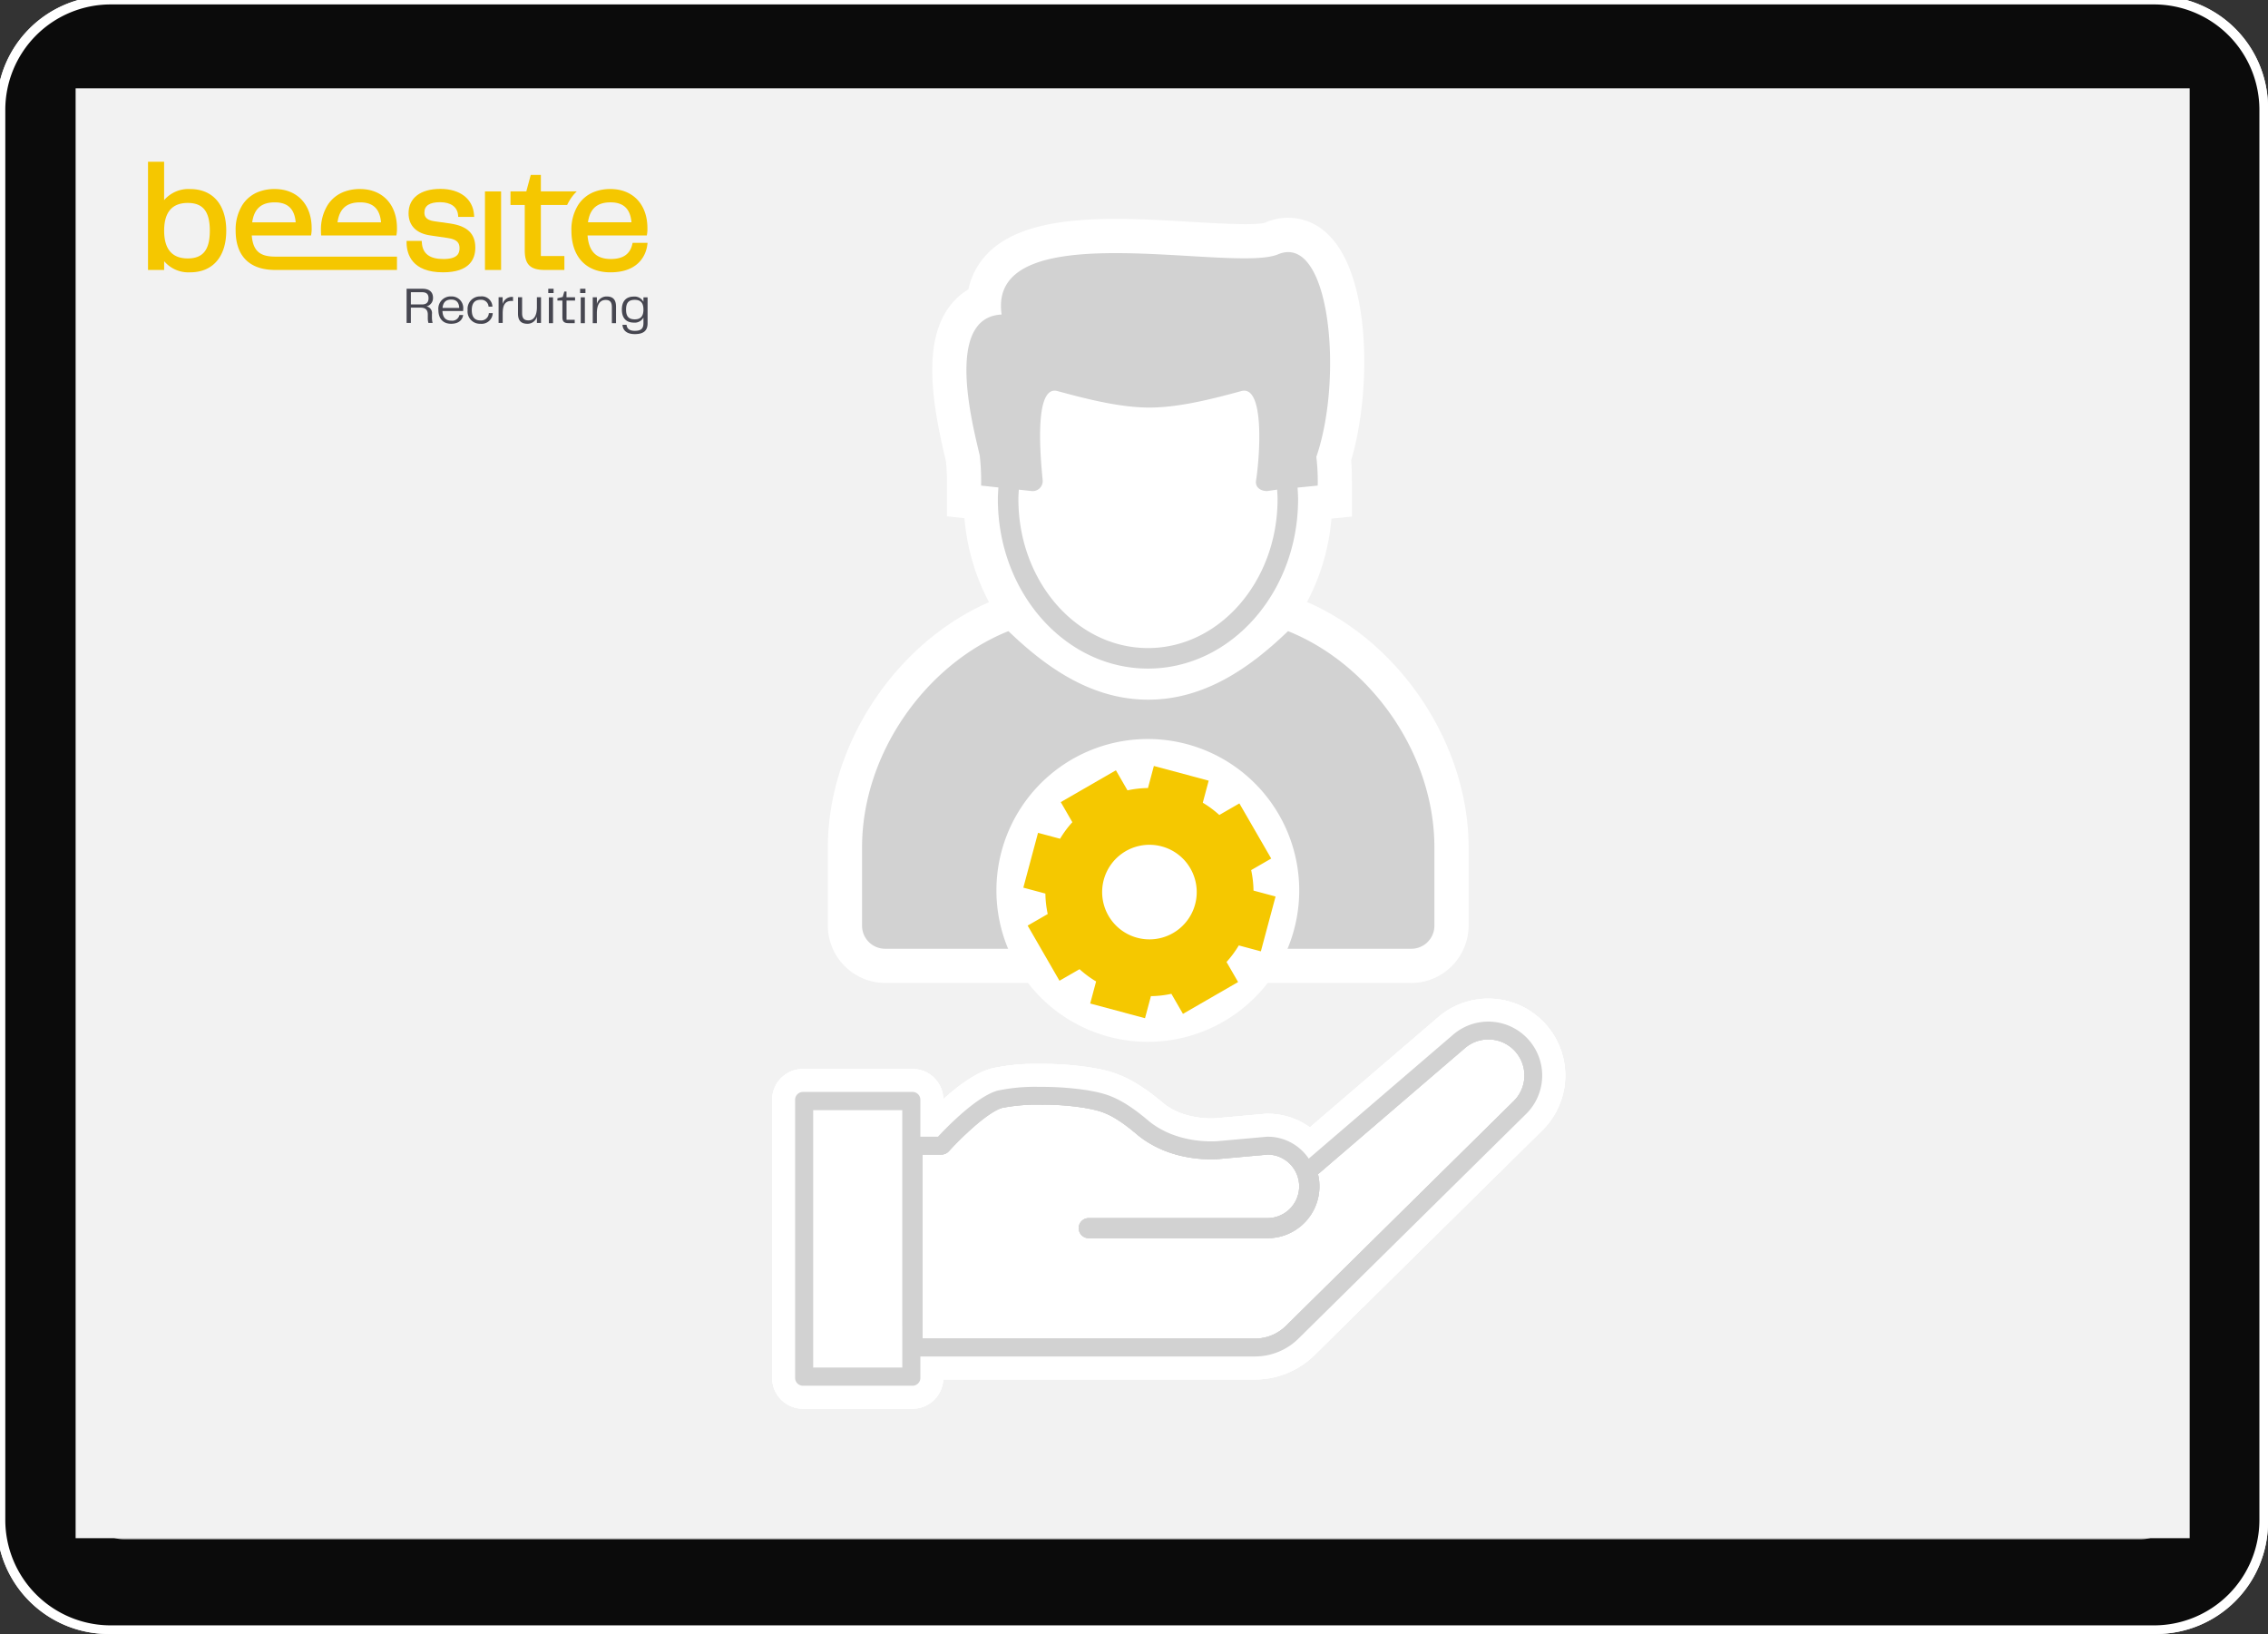 <svg xmlns="http://www.w3.org/2000/svg" xmlns:xlink="http://www.w3.org/1999/xlink" width="515" height="371" viewBox="0 0 515 371">
  <rect x="0" y="0" width="515" height="371" fill="#333333" stroke="none"/>
  <defs>
    <clipPath id="clip-path">
      <rect id="Rechteck_2494" data-name="Rechteck 2494" width="180.097" height="93.116" fill="none"/>
    </clipPath>
    <clipPath id="clip-path-2">
      <path id="Pfad_1850" data-name="Pfad 1850" d="M0-83.344H113.443v-39.141H0Z" transform="translate(0 122.485)" fill="none"/>
    </clipPath>
    <clipPath id="clip-Img-graphic-beesite-Offen-für-Dienstleister">
      <rect width="515" height="371"/>
    </clipPath>
  </defs>
  <g id="Img-graphic-beesite-Offen-für-Dienstleister" clip-path="url(#clip-Img-graphic-beesite-Offen-für-Dienstleister)">
    <path id="Pfad_1" data-name="Pfad 1" d="M25.522,371.948a25.406,25.406,0,0,1-25.4-25.415V25.416A25.406,25.406,0,0,1,25.522,0H490.479a25.406,25.406,0,0,1,25.4,25.416V346.533a25.406,25.406,0,0,1-25.4,25.415Z" transform="translate(-0.875 -0.948)" fill="#fff"/>
    <path id="Pfad_2" data-name="Pfad 2" d="M26.01,369.993A23.94,23.94,0,0,1,2.078,346.044V25.9A23.94,23.94,0,0,1,26.01,1.955H489.99A23.94,23.94,0,0,1,513.921,25.9V346.044a23.94,23.94,0,0,1-23.931,23.949Z" transform="translate(-0.875 -0.948)" fill="#0b0b0b"/>
    <path id="Pfad_6" data-name="Pfad 6" d="M28.941,350.443a7.329,7.329,0,0,1-7.326-7.332V28.837a7.329,7.329,0,0,1,7.326-7.331h458.12a7.329,7.329,0,0,1,7.326,7.331V343.111a7.329,7.329,0,0,1-7.326,7.332Z" transform="translate(-0.875 -0.948)" fill="#c4c4c4"/>
    <rect id="Rechteck_1" data-name="Rechteck 1" width="480.042" height="329.198" transform="translate(17.172 20.052)" fill="#f2f2f2"/>
    <g id="Gruppe_10015" data-name="Gruppe 10015" transform="translate(194.143 106.482)">
      <path id="Pfad_1954" data-name="Pfad 1954" d="M2.3,0H121.522a2.3,2.3,0,1,1,0,4.608H2.3A2.3,2.3,0,0,1,2.3,0Z" transform="translate(0 0)" fill="#ababaf"/>
      <path id="Pfad_1961" data-name="Pfad 1961" d="M2.3,0H121.522a2.3,2.3,0,1,1,0,4.608H2.3A2.3,2.3,0,0,1,2.3,0Z" transform="translate(0 6.796)" fill="#ababaf"/>
      <path id="Pfad_1962" data-name="Pfad 1962" d="M2.3,0H58.491a2.3,2.3,0,0,1,0,4.608H2.3A2.3,2.3,0,0,1,2.3,0Z" transform="translate(0 13.591)" fill="#ababaf"/>
    </g>
    <path id="Pfad_1992" data-name="Pfad 1992" d="M57.286,48.389l3.077,6.235a1.474,1.474,0,0,0,1.11.807l6.882,1a1.475,1.475,0,0,1,.817,2.516L64.193,63.8a1.476,1.476,0,0,0-.424,1.306l1.175,6.853a1.475,1.475,0,0,1-2.14,1.555L56.65,70.278a1.475,1.475,0,0,0-1.372,0l-6.155,3.236a1.475,1.475,0,0,1-2.14-1.555l1.175-6.853a1.473,1.473,0,0,0-.424-1.306l-4.979-4.853a1.475,1.475,0,0,1,.817-2.516l6.881-1a1.474,1.474,0,0,0,1.11-.807l3.077-6.235A1.475,1.475,0,0,1,57.286,48.389Z" transform="translate(313.115 229.503)" fill="#7e40fa" stroke="#7e40fa" stroke-miterlimit="10" stroke-width="2"/>
    <g id="Gruppe_9471" data-name="Gruppe 9471" transform="translate(361.053 228.74) rotate(-90)">
      <line id="Linie_3" data-name="Linie 3" x1="80.544" y2="0.215" transform="translate(1.326 7.211)" fill="none" stroke="#7d41fa" stroke-width="2"/>
      <path id="chevron-down" d="M14.733,7.622l-.664.656a.406.406,0,0,1-.57,0L7.426,2.288,1.352,8.278a.406.406,0,0,1-.57,0L.118,7.622a.4.4,0,0,1,0-.564L7.141.117a.406.406,0,0,1,.57,0l7.022,6.941A.4.4,0,0,1,14.733,7.622Z" transform="translate(0 14.851) rotate(-90)" fill="#7d41fa"/>
    </g>
    <line id="Linie_10" data-name="Linie 10" x1="18.522" transform="translate(350.75 145.912)" fill="none" stroke="#7e40fa" stroke-width="2"/>
    <path id="Pfad_1-2" data-name="Pfad 1" d="M25.522,371.948a25.406,25.406,0,0,1-25.4-25.415V25.416A25.406,25.406,0,0,1,25.522,0H490.479a25.406,25.406,0,0,1,25.4,25.416V346.533a25.406,25.406,0,0,1-25.4,25.415Z" transform="translate(-0.875 -0.948)" fill="#fff"/>
    <path id="Pfad_2-2" data-name="Pfad 2" d="M26.01,369.993A23.94,23.94,0,0,1,2.078,346.044V25.9A23.94,23.94,0,0,1,26.01,1.955H489.99A23.94,23.94,0,0,1,513.921,25.9V346.044a23.94,23.94,0,0,1-23.931,23.949Z" transform="translate(-0.875 -0.948)" fill="#0b0b0b"/>
    <path id="Pfad_6-2" data-name="Pfad 6" d="M28.941,350.443a7.329,7.329,0,0,1-7.326-7.332V28.837a7.329,7.329,0,0,1,7.326-7.331h458.12a7.329,7.329,0,0,1,7.326,7.331V343.111a7.329,7.329,0,0,1-7.326,7.332Z" transform="translate(-0.875 -0.948)" fill="#c4c4c4"/>
    <rect id="Rechteck_1-2" data-name="Rechteck 1" width="480.042" height="329.198" transform="translate(17.172 20.052)" fill="#f2f2f2"/>
    <path id="Pfad_2237" data-name="Pfad 2237" d="M-17647.176-2094.426v66.072l14.043,2.747,18.8-6.963h58.879l28.387-8.943,48.264-47.447,3.236-14.507-12.074-9.666-10.979,3.7-28.447,26.149-13.871-3.4h-21.93l-17.348-10.833h-26.117l-8,8.555-4.934-7.194Z" transform="translate(17828 2343)" fill="#fff"/>
    <g id="Gruppe_10366" data-name="Gruppe 10366" transform="translate(175.327 226.736)">
      <g id="Gruppe_10365" data-name="Gruppe 10365" clip-path="url(#clip-path)">
        <path id="Pfad_2235" data-name="Pfad 2235" d="M181.019,14.859a14.864,14.864,0,0,0-19.663-.282L130.534,41.035a13.862,13.862,0,0,0-9.637-3.9c-.133,0-.268.007-.394.017l-10.792.972c-.038,0-.081.007-.128.014,0,0-.572.059-1.5.059-2.811,0-8.155-.515-12.422-3.961-7.118-6.06-10.913-6.788-14.587-7.493l-.251-.05a70.512,70.512,0,0,0-11.727-.87,43.988,43.988,0,0,0-10.211.946c-4.675,1.283-10.479,6.72-13.966,10.365h-.256V31.363a4.393,4.393,0,0,0-4.388-4.388H15.388A4.393,4.393,0,0,0,11,31.363V94.509A4.392,4.392,0,0,0,15.388,98.9H40.274a4.392,4.392,0,0,0,4.388-4.388V92.256H118a16.65,16.65,0,0,0,11.767-4.829l51.693-51.012a14.85,14.85,0,0,0-.439-21.556M118,86.089H42.053V43.305h4.77a1.784,1.784,0,0,0,1.321-.586c2.206-2.443,8.731-9,12.369-10a41.606,41.606,0,0,1,9.013-.742,58.041,58.041,0,0,1,10.128.773l.256.05c3.287.631,5.885,1.131,11.791,6.167a.32.32,0,0,0,.033.026c5.78,4.7,12.713,5.382,16.255,5.382a20.7,20.7,0,0,0,2.284-.109l10.7-.963a7.715,7.715,0,0,1-.076,15.429H80.285a1.779,1.779,0,0,0,0,3.558H120.9a11.273,11.273,0,0,0,10.885-14.2l33.593-28.835a8.682,8.682,0,0,1,11.753,12.768L125.434,83.039A10.53,10.53,0,0,1,118,86.089m-79.5,6.641H17.167V33.142H38.495Z" transform="translate(-8.391 -8.391)" fill="#d2d2d2" stroke="#d2d2d2" stroke-width="1"/>
        <path id="Pfad_2236" data-name="Pfad 2236" d="M174.384,4.537a17.473,17.473,0,0,0-23.116-.332L122.114,29.229a16.474,16.474,0,0,0-9.609-3.091c-.213,0-.429.009-.638.028l-10.8.972-.159.017c-.057,0-.508.045-1.222.045-1.981,0-6.98-.327-10.757-3.361-7.626-6.485-11.945-7.315-15.759-8.048l-.256-.047A71.925,71.925,0,0,0,60.7,14.827a46.3,46.3,0,0,0-10.9,1.041c-2.8.766-6,2.713-9.775,5.953q-.587.505-1.15,1.01a7,7,0,0,0-6.995-6.857H7a7.005,7.005,0,0,0-7,7V86.119a7.005,7.005,0,0,0,7,7H31.883a7.006,7.006,0,0,0,6.988-6.641h70.737a19.244,19.244,0,0,0,13.6-5.581l51.7-51.015a17.456,17.456,0,0,0-.517-25.341M109.607,81.256H33.662v4.862A1.778,1.778,0,0,1,31.883,87.9H7a1.778,1.778,0,0,1-1.779-1.779V22.972A1.778,1.778,0,0,1,7,21.193H31.883a1.778,1.778,0,0,1,1.779,1.779v8.385h3.99c2.061-2.213,8.826-9.167,13.532-10.458a40.9,40.9,0,0,1,9.521-.854,67.831,67.831,0,0,1,11.233.823l.254.05c3.5.671,6.8,1.307,13.411,6.94,4.953,4.013,11.1,4.561,14.089,4.561,1.1,0,1.769-.074,1.793-.076l.055-.007,10.806-.972c.055,0,.107-.007.161-.007a11.269,11.269,0,0,1,9.345,4.976L154.666,8.164a12.241,12.241,0,0,1,16.57,18l-51.7,51.015a14.058,14.058,0,0,1-9.933,4.075" fill="#fff"/>
      </g>
    </g>
    <g id="Gruppe_10200" data-name="Gruppe 10200" transform="translate(33.604 159.202)">
      <g id="Gruppe_9430" data-name="Gruppe 9430" transform="translate(0 -122.485)" clip-path="url(#clip-path-2)">
        <g id="Gruppe_9425" data-name="Gruppe 9425" transform="translate(58.723 28.849)">
          <path id="Pfad_1845" data-name="Pfad 1845" d="M-7.453-7.578c1.085,0,1.482-.549,1.482-1.435s-.455-1.342-1.47-1.342H-9.984v2.777Zm2.4,4.2h-.945a4.082,4.082,0,0,1-.14-1.2v-.711c0-1.109-.6-1.564-1.668-1.564H-9.984v3.477h-.969v-7.759h3.617c1.6,0,2.38.793,2.38,2.042a1.923,1.923,0,0,1-1.5,1.96,1.509,1.509,0,0,1,1.26,1.7v.817a4.893,4.893,0,0,0,.151,1.237" transform="translate(10.953 11.137)" fill="#464650"/>
        </g>
        <g id="Gruppe_9426" data-name="Gruppe 9426" transform="translate(65.942 30.587)">
          <path id="Pfad_1846" data-name="Pfad 1846" d="M-10.062-5.566c-.047-1.342-.735-1.9-1.82-1.9-1.109,0-1.832.525-1.96,1.9Zm-4.726.478A2.786,2.786,0,0,1-11.894-8.18,2.636,2.636,0,0,1-9.152-5.275a2.333,2.333,0,0,1-.023.409h-4.69c.07,1.6.84,2.182,2.007,2.182a1.647,1.647,0,0,0,1.843-1.272h.852c-.117.887-.793,1.984-2.73,1.984-2.007,0-2.894-1.353-2.894-3.115" transform="translate(14.788 8.18)" fill="#464650"/>
        </g>
        <g id="Gruppe_9427" data-name="Gruppe 9427" transform="translate(72.579 30.588)">
          <path id="Pfad_1847" data-name="Pfad 1847" d="M-6.212,0A2.41,2.41,0,0,1-3.494,2.322h-.875A1.67,1.67,0,0,0-6.177.758c-1.237,0-2.007.665-2.007,2.346s.747,2.345,1.972,2.345a1.736,1.736,0,0,0,1.9-1.657h.887A2.52,2.52,0,0,1-6.212,6.207,2.8,2.8,0,0,1-9.129,3.1,2.813,2.813,0,0,1-6.212,0" transform="translate(9.129)" fill="#464650"/>
        </g>
        <g id="Gruppe_9428" data-name="Gruppe 9428" transform="translate(79.612 30.693)">
          <path id="Pfad_1848" data-name="Pfad 1848" d="M0-.174H.922V1.378A2.18,2.18,0,0,1,3.069-.256h.21V.666H3.022C1.3.607.934,1.867.934,3.513V5.66H0Z" transform="translate(0 0.256)" fill="#464650"/>
        </g>
        <g id="Gruppe_9429" data-name="Gruppe 9429" transform="translate(84.021 30.775)">
          <path id="Pfad_1849" data-name="Pfad 1849" d="M0-7.925v-3.722H.933V-8.03c0,1.3.572,1.634,1.458,1.634,1.213,0,1.9-1.085,1.9-3.022v-2.229h.933v5.834H4.294v-1.47a2.167,2.167,0,0,1-2.17,1.657C.653-5.627,0-6.4,0-7.925" transform="translate(0 11.647)" fill="#464650"/>
        </g>
      </g>
      <path id="Pfad_1851" data-name="Pfad 1851" d="M284.569-30.268h.94v5.874h-.94Zm-.141-1.939h1.21v.975h-1.21Z" transform="translate(-193.537 -61.429)" fill="#464650"/>
      <g id="Gruppe_9432" data-name="Gruppe 9432" transform="translate(0 -122.485)" clip-path="url(#clip-path-2)">
        <g id="Gruppe_9431" data-name="Gruppe 9431" transform="translate(92.97 29.484)">
          <path id="Pfad_1852" data-name="Pfad 1852" d="M-2.4-12.358v-3.76H-3.529v-.529l1.21-.294.352-1.222h.5v1.3H.478v.74H-1.461v4.371H.4v.763H-.991c-1.116,0-1.41-.435-1.41-1.374" transform="translate(3.529 18.161)" fill="#464650"/>
        </g>
      </g>
      <path id="Pfad_1854" data-name="Pfad 1854" d="M307.207-30.268h.94v5.874h-.94Zm-.141-1.939h1.211v.975h-1.211Z" transform="translate(-208.941 -61.429)" fill="#464650"/>
      <g id="Gruppe_9436" data-name="Gruppe 9436" transform="translate(0 -122.485)" clip-path="url(#clip-path-2)">
        <g id="Gruppe_9433" data-name="Gruppe 9433" transform="translate(100.992 30.6)">
          <path id="Pfad_1855" data-name="Pfad 1855" d="M0-.4H.94V1.138A2.252,2.252,0,0,1,3.184-.589c1.481,0,2.1.8,2.1,2.315V5.474h-.94V1.831C4.347.575,3.795.2,2.937.2c-1.3,0-2,1.01-2,3.031V5.474H0Z" transform="translate(0 0.589)" fill="#464650"/>
        </g>
        <g id="Gruppe_9434" data-name="Gruppe 9434" transform="translate(107.604 30.623)">
          <path id="Pfad_1856" data-name="Pfad 1856" d="M-6.23-11.007c1.257,0,1.974-.622,1.974-2.22s-.717-2.209-1.974-2.209c-1.34,0-1.974.622-1.974,2.209s.634,2.22,1.974,2.22M-9.015-9.762h.928c.071.775.564,1.363,1.868,1.363,1.387,0,1.962-.482,1.962-1.739v-1.28a2.225,2.225,0,0,1-2.185,1.151c-1.845,0-2.714-1.151-2.714-2.96s.869-2.949,2.714-2.949a2.256,2.256,0,0,1,2.185,1.2v-1.033h.94v5.886c0,1.563-.764,2.467-2.9,2.467-1.751,0-2.691-.764-2.8-2.1" transform="translate(9.156 16.176)" fill="#464650"/>
        </g>
        <g id="Gruppe_9435" data-name="Gruppe 9435" transform="translate(58.722 6.173)">
          <path id="Pfad_1857" data-name="Pfad 1857" d="M-21.16-16.742l-3.61-.507c-2.013-.284-2.283-1.178-2.283-2.017,0-1.535,1.2-2.317,3.562-2.317,2.413,0,3.9,1.057,4.079,2.9l.039.439h3.625l-.039-.516c-.27-3.605-3.2-5.845-7.636-5.845-4.527,0-7.23,2.07-7.23,5.541,0,2.8,1.781,4.595,5,5.034l3.919.575c2.331.333,2.655,1.313,2.655,2.321,0,1.139-.415,2.452-3.668,2.452-3.1,0-4.7-1.2-4.884-3.668l-.029-.449H-31.1l0,.492c.048,2.481,1.187,6.646,8.277,6.646,6.062,0,7.331-3.05,7.331-5.608,0-3.157-1.8-4.894-5.676-5.473" transform="translate(31.098 24.604)" fill="#f5c700"/>
        </g>
      </g>
      <path id="Pfad_1859" data-name="Pfad 1859" d="M239.448-83.545h3.664v-17.834h-3.664Z" transform="translate(-162.931 -14.361)" fill="#f5c700"/>
      <g id="Gruppe_9442" data-name="Gruppe 9442" transform="translate(0 -122.485)" clip-path="url(#clip-path-2)">
        <g id="Gruppe_9437" data-name="Gruppe 9437" transform="translate(82.317 2.997)">
          <path id="Pfad_1860" data-name="Pfad 1860" d="M-14.7-7.975V-11.72H-17l-1.009,3.745H-21.6v3.089h3.239V5.428c0,3.19,1.269,4.431,4.532,4.431h4.465V6.7H-14.7V-4.886h5.961a10.62,10.62,0,0,1,.719-1.3A9.888,9.888,0,0,1-6.553-7.975Z" transform="translate(21.598 11.72)" fill="#f5c700"/>
        </g>
        <g id="Gruppe_9438" data-name="Gruppe 9438" transform="translate(39.277 6.202)">
          <path id="Pfad_1861" data-name="Pfad 1861" d="M-36.453-22.456l.067-.4a7.315,7.315,0,0,0,.072-1.259c0-5.4-3.3-8.886-8.408-8.886a10.078,10.078,0,0,0-3.374.541,7.588,7.588,0,0,0-3.953,3.089,10.52,10.52,0,0,0-1.525,5.791c0,.386.014.763.043,1.125Zm-8.234-7.52c2.939,0,4.5,1.481,4.749,4.532h-9.875c.434-3.089,2.075-4.532,5.126-4.532" transform="translate(53.573 33.002)" fill="#f5c700"/>
        </g>
        <g id="Gruppe_9439" data-name="Gruppe 9439" transform="translate(19.902 6.202)">
          <path id="Pfad_1862" data-name="Pfad 1862" d="M-7.8-22.455H5.656l.068-.4A7.314,7.314,0,0,0,5.8-24.115c0-5.4-3.3-8.886-8.408-8.886a10.081,10.081,0,0,0-3.374.54,7.588,7.588,0,0,0-3.953,3.089,10.52,10.52,0,0,0-1.525,5.791c0,5.839,3.2,8.818,8.559,8.943v.012H25.172v-3.029H-2.584c-3.256-.026-4.929-1.186-5.216-4.8m5.222-7.52c2.939,0,4.5,1.481,4.749,4.532H-7.7c.435-3.089,2.076-4.532,5.126-4.532" transform="translate(11.463 33.001)" fill="#f5c700"/>
        </g>
        <g id="Gruppe_9440" data-name="Gruppe 9440" transform="translate(0 0)">
          <path id="Pfad_1863" data-name="Pfad 1863" d="M-20.349-13.216A7.272,7.272,0,0,0-26.242-10.7v-8.721H-29.9V5.158h3.663V3.165a7.246,7.246,0,0,0,5.893,2.529c5.14,0,8.21-3.533,8.21-9.455s-3.07-9.455-8.21-9.455m-.536,15.754c-3.552,0-5.357-2.119-5.357-6.3s1.805-6.3,5.357-6.3c3.465,0,5.015,1.945,5.015,6.3s-1.55,6.3-5.015,6.3" transform="translate(29.905 19.423)" fill="#f5c700"/>
        </g>
        <g id="Gruppe_9441" data-name="Gruppe 9441" transform="translate(96.15 6.202)">
          <path id="Pfad_1864" data-name="Pfad 1864" d="M-29.6-26.012l-.087.367c-.531,2.225-2.119,3.306-4.86,3.306-3.306,0-5-1.7-5.29-5.343h13.456l.068-.4a7.318,7.318,0,0,0,.072-1.26c0-5.4-3.3-8.886-8.408-8.886a10.073,10.073,0,0,0-3.374.541A7.588,7.588,0,0,0-41.973-34.6,10.522,10.522,0,0,0-43.5-28.806c0,5.946,3.311,9.494,8.852,9.494,7.018,0,8.181-4.711,8.369-6.154l.073-.545Zm-5.014-9.19c2.939,0,4.5,1.482,4.749,4.532h-9.875c.435-3.089,2.076-4.532,5.126-4.532" transform="translate(43.498 38.228)" fill="#f5c700"/>
        </g>
      </g>
    </g>
    <g id="Gruppe_10306" data-name="Gruppe 10306" transform="translate(57.311 -57.033)">
      <path id="Pfad_2140" data-name="Pfad 2140" d="M132.448,116.246H13.05A13.064,13.064,0,0,1,0,103.2V85.486c0-23.806,16.032-47.5,38.121-56.334l4.664-1.867L46.4,30.77C56,40.029,64.127,44.158,72.752,44.162S89.5,40.029,99.1,30.77l3.614-3.486,4.664,1.867C129.465,37.988,145.5,61.679,145.5,85.486V103.2a13.064,13.064,0,0,1-13.05,13.05M15.535,100.71H129.962V85.486c0-16.123-9.884-32.174-24.049-39.882C98.056,52.445,86.964,59.691,72.752,59.7S47.445,52.445,39.584,45.6c-14.165,7.709-24.049,23.76-24.049,39.882Z" transform="translate(130.67 163.972)" fill="#fff"/>
      <path id="Pfad_2141" data-name="Pfad 2141" d="M56.616,110.121c-21.759,0-39.7-18.44-41.672-41.911l-3.989-.432V60.805a48.614,48.614,0,0,0-.2-5.444l-.255-1.1C7.586,41.939,5.433,28.24,11.576,20.093a14.633,14.633,0,0,1,4.263-3.831,16.37,16.37,0,0,1,3.989-7.768C28.795-1.283,48.808-.112,66.468.926c6.158.36,14.588.861,16.76.174a12.767,12.767,0,0,1,14.15,2.563c10.114,9.461,9.893,36.337,5.372,51.4.174,2.038.174,3.98.174,5.739V67.84l-4.645.46c-2.013,23.43-19.932,41.821-41.663,41.821" transform="translate(146.748 106.483)" fill="#fff"/>
      <path id="Pfad_2142" data-name="Pfad 2142" d="M13.459,55.522l3.927.423c-.053.895-.118,1.79-.118,2.669,0,21.206,15.29,38.456,34.085,38.456s34.085-17.25,34.085-38.456c0-.867-.065-1.752-.115-2.635l4.57-.457A45.888,45.888,0,0,0,89.582,49c6.214-18.021,3.107-50.956-8.7-45.985C70.629,7.362,14.7-6.619,18.119,16.684c-13.36.621-6.214,26.41-4.971,32a50.341,50.341,0,0,1,.311,6.836m67.318,3.092c0,18.636-13.2,33.8-29.424,33.8S21.928,77.25,21.928,58.613c0-.7.056-1.442.093-2.166l2.933.317a2.287,2.287,0,0,0,2.486-2.486c-.621-6.214-1.864-21.749,3.418-20.2,6.836,1.864,14.293,3.728,20.817,3.728s13.982-1.864,20.817-3.728c5.282-1.554,4.35,13.982,3.418,20.2-.311,1.554.932,2.486,2.486,2.486l2.175-.311.112-.012c.037.727.093,1.47.093,2.172" transform="translate(152.01 111.766)" fill="#d2d2d2"/>
      <path id="Pfad_2146" data-name="Pfad 2146" d="M99.223,30.206c-8.7,8.386-19.009,15.56-31.742,15.563S44.436,38.592,35.739,30.206C17.1,37.663,2.5,57.89,2.5,79.329v17.71a5.237,5.237,0,0,0,5.282,5.282h119.4a5.237,5.237,0,0,0,5.282-5.282V79.329c0-21.439-14.6-41.666-33.239-49.123" transform="translate(135.938 170.129)" fill="#d2d2d2"/>
    </g>
    <g id="Gruppe_10357" data-name="Gruppe 10357" transform="translate(-93.271 71.15)">
      <path id="Pfad_2136" data-name="Pfad 2136" d="M68.758,34.379A34.379,34.379,0,1,1,34.379,0,34.379,34.379,0,0,1,68.758,34.379" transform="translate(319.531 96.645)" fill="#fff"/>
      <path id="Ausschluss_5" data-name="Ausschluss 5" d="M34.359,55.833H21.474V50.649a23.473,23.473,0,0,1-4.354-1.717L13.4,52.648,3.18,42.426,6.9,38.709a23.506,23.506,0,0,1-1.715-4.349H0V21.475H5.182A23.485,23.485,0,0,1,6.9,17.123L3.18,13.4,13.4,3.182,17.121,6.9a23.5,23.5,0,0,1,4.353-1.715V0H34.359V5.185A23.547,23.547,0,0,1,38.707,6.9l3.717-3.717L52.648,13.4l-3.716,3.716a23.546,23.546,0,0,1,1.716,4.353h5.186V34.359H50.647a23.569,23.569,0,0,1-1.715,4.351l3.716,3.716L42.425,52.649l-3.716-3.716a23.508,23.508,0,0,1-4.35,1.715v5.184ZM27.915,17.179a10.737,10.737,0,1,0,7.592,3.145A10.667,10.667,0,0,0,27.915,17.179Z" transform="matrix(0.966, 0.259, -0.259, 0.966, 334.541, 97.204)" fill="#f5c800" stroke="rgba(0,0,0,0)" stroke-miterlimit="10" stroke-width="1"/>
    </g>
    <g id="Gruppe_10416" data-name="Gruppe 10416" transform="translate(175.328 226.736)">
      <g id="Gruppe_10365-2" data-name="Gruppe 10365" clip-path="url(#clip-path)">
        <path id="Pfad_2235-2" data-name="Pfad 2235" d="M181.019,14.859a14.864,14.864,0,0,0-19.663-.282L130.534,41.035a13.862,13.862,0,0,0-9.637-3.9c-.133,0-.268.007-.394.017l-10.792.972c-.038,0-.081.007-.128.014,0,0-.572.059-1.5.059-2.811,0-8.155-.515-12.422-3.961-7.118-6.06-10.913-6.788-14.587-7.493l-.251-.05a70.512,70.512,0,0,0-11.727-.87,43.988,43.988,0,0,0-10.211.946c-4.675,1.283-10.479,6.72-13.966,10.365h-.256V31.363a4.393,4.393,0,0,0-4.388-4.388H15.388A4.393,4.393,0,0,0,11,31.363V94.509A4.392,4.392,0,0,0,15.388,98.9H40.274a4.392,4.392,0,0,0,4.388-4.388V92.256H118a16.65,16.65,0,0,0,11.767-4.829l51.693-51.012a14.85,14.85,0,0,0-.439-21.556M118,86.089H42.053V43.305h4.77a1.784,1.784,0,0,0,1.321-.586c2.206-2.443,8.731-9,12.369-10a41.606,41.606,0,0,1,9.013-.742,58.041,58.041,0,0,1,10.128.773l.256.05c3.287.631,5.885,1.131,11.791,6.167a.32.32,0,0,0,.033.026c5.78,4.7,12.713,5.382,16.255,5.382a20.7,20.7,0,0,0,2.284-.109l10.7-.963a7.715,7.715,0,0,1-.076,15.429H80.285a1.779,1.779,0,0,0,0,3.558H120.9a11.273,11.273,0,0,0,10.885-14.2l33.593-28.835a8.682,8.682,0,0,1,11.753,12.768L125.434,83.039A10.53,10.53,0,0,1,118,86.089m-79.5,6.641H17.167V33.142H38.495Z" transform="translate(-8.391 -8.391)" fill="#d2d2d2" stroke="#d2d2d2" stroke-width="1"/>
        <path id="Pfad_2236-2" data-name="Pfad 2236" d="M174.384,4.537a17.473,17.473,0,0,0-23.116-.332L122.114,29.229a16.474,16.474,0,0,0-9.609-3.091c-.213,0-.429.009-.638.028l-10.8.972-.159.017c-.057,0-.508.045-1.222.045-1.981,0-6.98-.327-10.757-3.361-7.626-6.485-11.945-7.315-15.759-8.048l-.256-.047A71.925,71.925,0,0,0,60.7,14.827a46.3,46.3,0,0,0-10.9,1.041c-2.8.766-6,2.713-9.775,5.953q-.587.505-1.15,1.01a7,7,0,0,0-6.995-6.857H7a7.005,7.005,0,0,0-7,7V86.119a7.005,7.005,0,0,0,7,7H31.883a7.006,7.006,0,0,0,6.988-6.641h70.737a19.244,19.244,0,0,0,13.6-5.581l51.7-51.015a17.456,17.456,0,0,0-.517-25.341M109.607,81.256H33.662v4.862A1.778,1.778,0,0,1,31.883,87.9H7a1.778,1.778,0,0,1-1.779-1.779V22.972A1.778,1.778,0,0,1,7,21.193H31.883a1.778,1.778,0,0,1,1.779,1.779v8.385h3.99c2.061-2.213,8.826-9.167,13.532-10.458a40.9,40.9,0,0,1,9.521-.854,67.831,67.831,0,0,1,11.233.823l.254.05c3.5.671,6.8,1.307,13.411,6.94,4.953,4.013,11.1,4.561,14.089,4.561,1.1,0,1.769-.074,1.793-.076l.055-.007,10.806-.972c.055,0,.107-.007.161-.007a11.269,11.269,0,0,1,9.345,4.976L154.666,8.164a12.241,12.241,0,0,1,16.57,18l-51.7,51.015a14.058,14.058,0,0,1-9.933,4.075" fill="#fff"/>
      </g>
    </g>
    <g id="Gruppe_10420" data-name="Gruppe 10420" transform="translate(175.328 226.736)">
      <g id="Gruppe_10365-3" data-name="Gruppe 10365" clip-path="url(#clip-path)">
        <path id="Pfad_2235-3" data-name="Pfad 2235" d="M181.019,14.859a14.864,14.864,0,0,0-19.663-.282L130.534,41.035a13.862,13.862,0,0,0-9.637-3.9c-.133,0-.268.007-.394.017l-10.792.972c-.038,0-.081.007-.128.014,0,0-.572.059-1.5.059-2.811,0-8.155-.515-12.422-3.961-7.118-6.06-10.913-6.788-14.587-7.493l-.251-.05a70.512,70.512,0,0,0-11.727-.87,43.988,43.988,0,0,0-10.211.946c-4.675,1.283-10.479,6.72-13.966,10.365h-.256V31.363a4.393,4.393,0,0,0-4.388-4.388H15.388A4.393,4.393,0,0,0,11,31.363V94.509A4.392,4.392,0,0,0,15.388,98.9H40.274a4.392,4.392,0,0,0,4.388-4.388V92.256H118a16.65,16.65,0,0,0,11.767-4.829l51.693-51.012a14.85,14.85,0,0,0-.439-21.556M118,86.089H42.053V43.305h4.77a1.784,1.784,0,0,0,1.321-.586c2.206-2.443,8.731-9,12.369-10a41.606,41.606,0,0,1,9.013-.742,58.041,58.041,0,0,1,10.128.773l.256.05c3.287.631,5.885,1.131,11.791,6.167a.32.32,0,0,0,.033.026c5.78,4.7,12.713,5.382,16.255,5.382a20.7,20.7,0,0,0,2.284-.109l10.7-.963a7.715,7.715,0,0,1-.076,15.429H80.285a1.779,1.779,0,0,0,0,3.558H120.9a11.273,11.273,0,0,0,10.885-14.2l33.593-28.835a8.682,8.682,0,0,1,11.753,12.768L125.434,83.039A10.53,10.53,0,0,1,118,86.089m-79.5,6.641H17.167V33.142H38.495Z" transform="translate(-8.391 -8.391)" fill="#d2d2d2" stroke="#d2d2d2" stroke-width="1"/>
        <path id="Pfad_2236-3" data-name="Pfad 2236" d="M174.384,4.537a17.473,17.473,0,0,0-23.116-.332L122.114,29.229a16.474,16.474,0,0,0-9.609-3.091c-.213,0-.429.009-.638.028l-10.8.972-.159.017c-.057,0-.508.045-1.222.045-1.981,0-6.98-.327-10.757-3.361-7.626-6.485-11.945-7.315-15.759-8.048l-.256-.047A71.925,71.925,0,0,0,60.7,14.827a46.3,46.3,0,0,0-10.9,1.041c-2.8.766-6,2.713-9.775,5.953q-.587.505-1.15,1.01a7,7,0,0,0-6.995-6.857H7a7.005,7.005,0,0,0-7,7V86.119a7.005,7.005,0,0,0,7,7H31.883a7.006,7.006,0,0,0,6.988-6.641h70.737a19.244,19.244,0,0,0,13.6-5.581l51.7-51.015a17.456,17.456,0,0,0-.517-25.341M109.607,81.256H33.662v4.862A1.778,1.778,0,0,1,31.883,87.9H7a1.778,1.778,0,0,1-1.779-1.779V22.972A1.778,1.778,0,0,1,7,21.193H31.883a1.778,1.778,0,0,1,1.779,1.779v8.385h3.99c2.061-2.213,8.826-9.167,13.532-10.458a40.9,40.9,0,0,1,9.521-.854,67.831,67.831,0,0,1,11.233.823l.254.05c3.5.671,6.8,1.307,13.411,6.94,4.953,4.013,11.1,4.561,14.089,4.561,1.1,0,1.769-.074,1.793-.076l.055-.007,10.806-.972c.055,0,.107-.007.161-.007a11.269,11.269,0,0,1,9.345,4.976L154.666,8.164a12.241,12.241,0,0,1,16.57,18l-51.7,51.015a14.058,14.058,0,0,1-9.933,4.075" fill="#fff"/>
      </g>
    </g>
  </g>
</svg>
